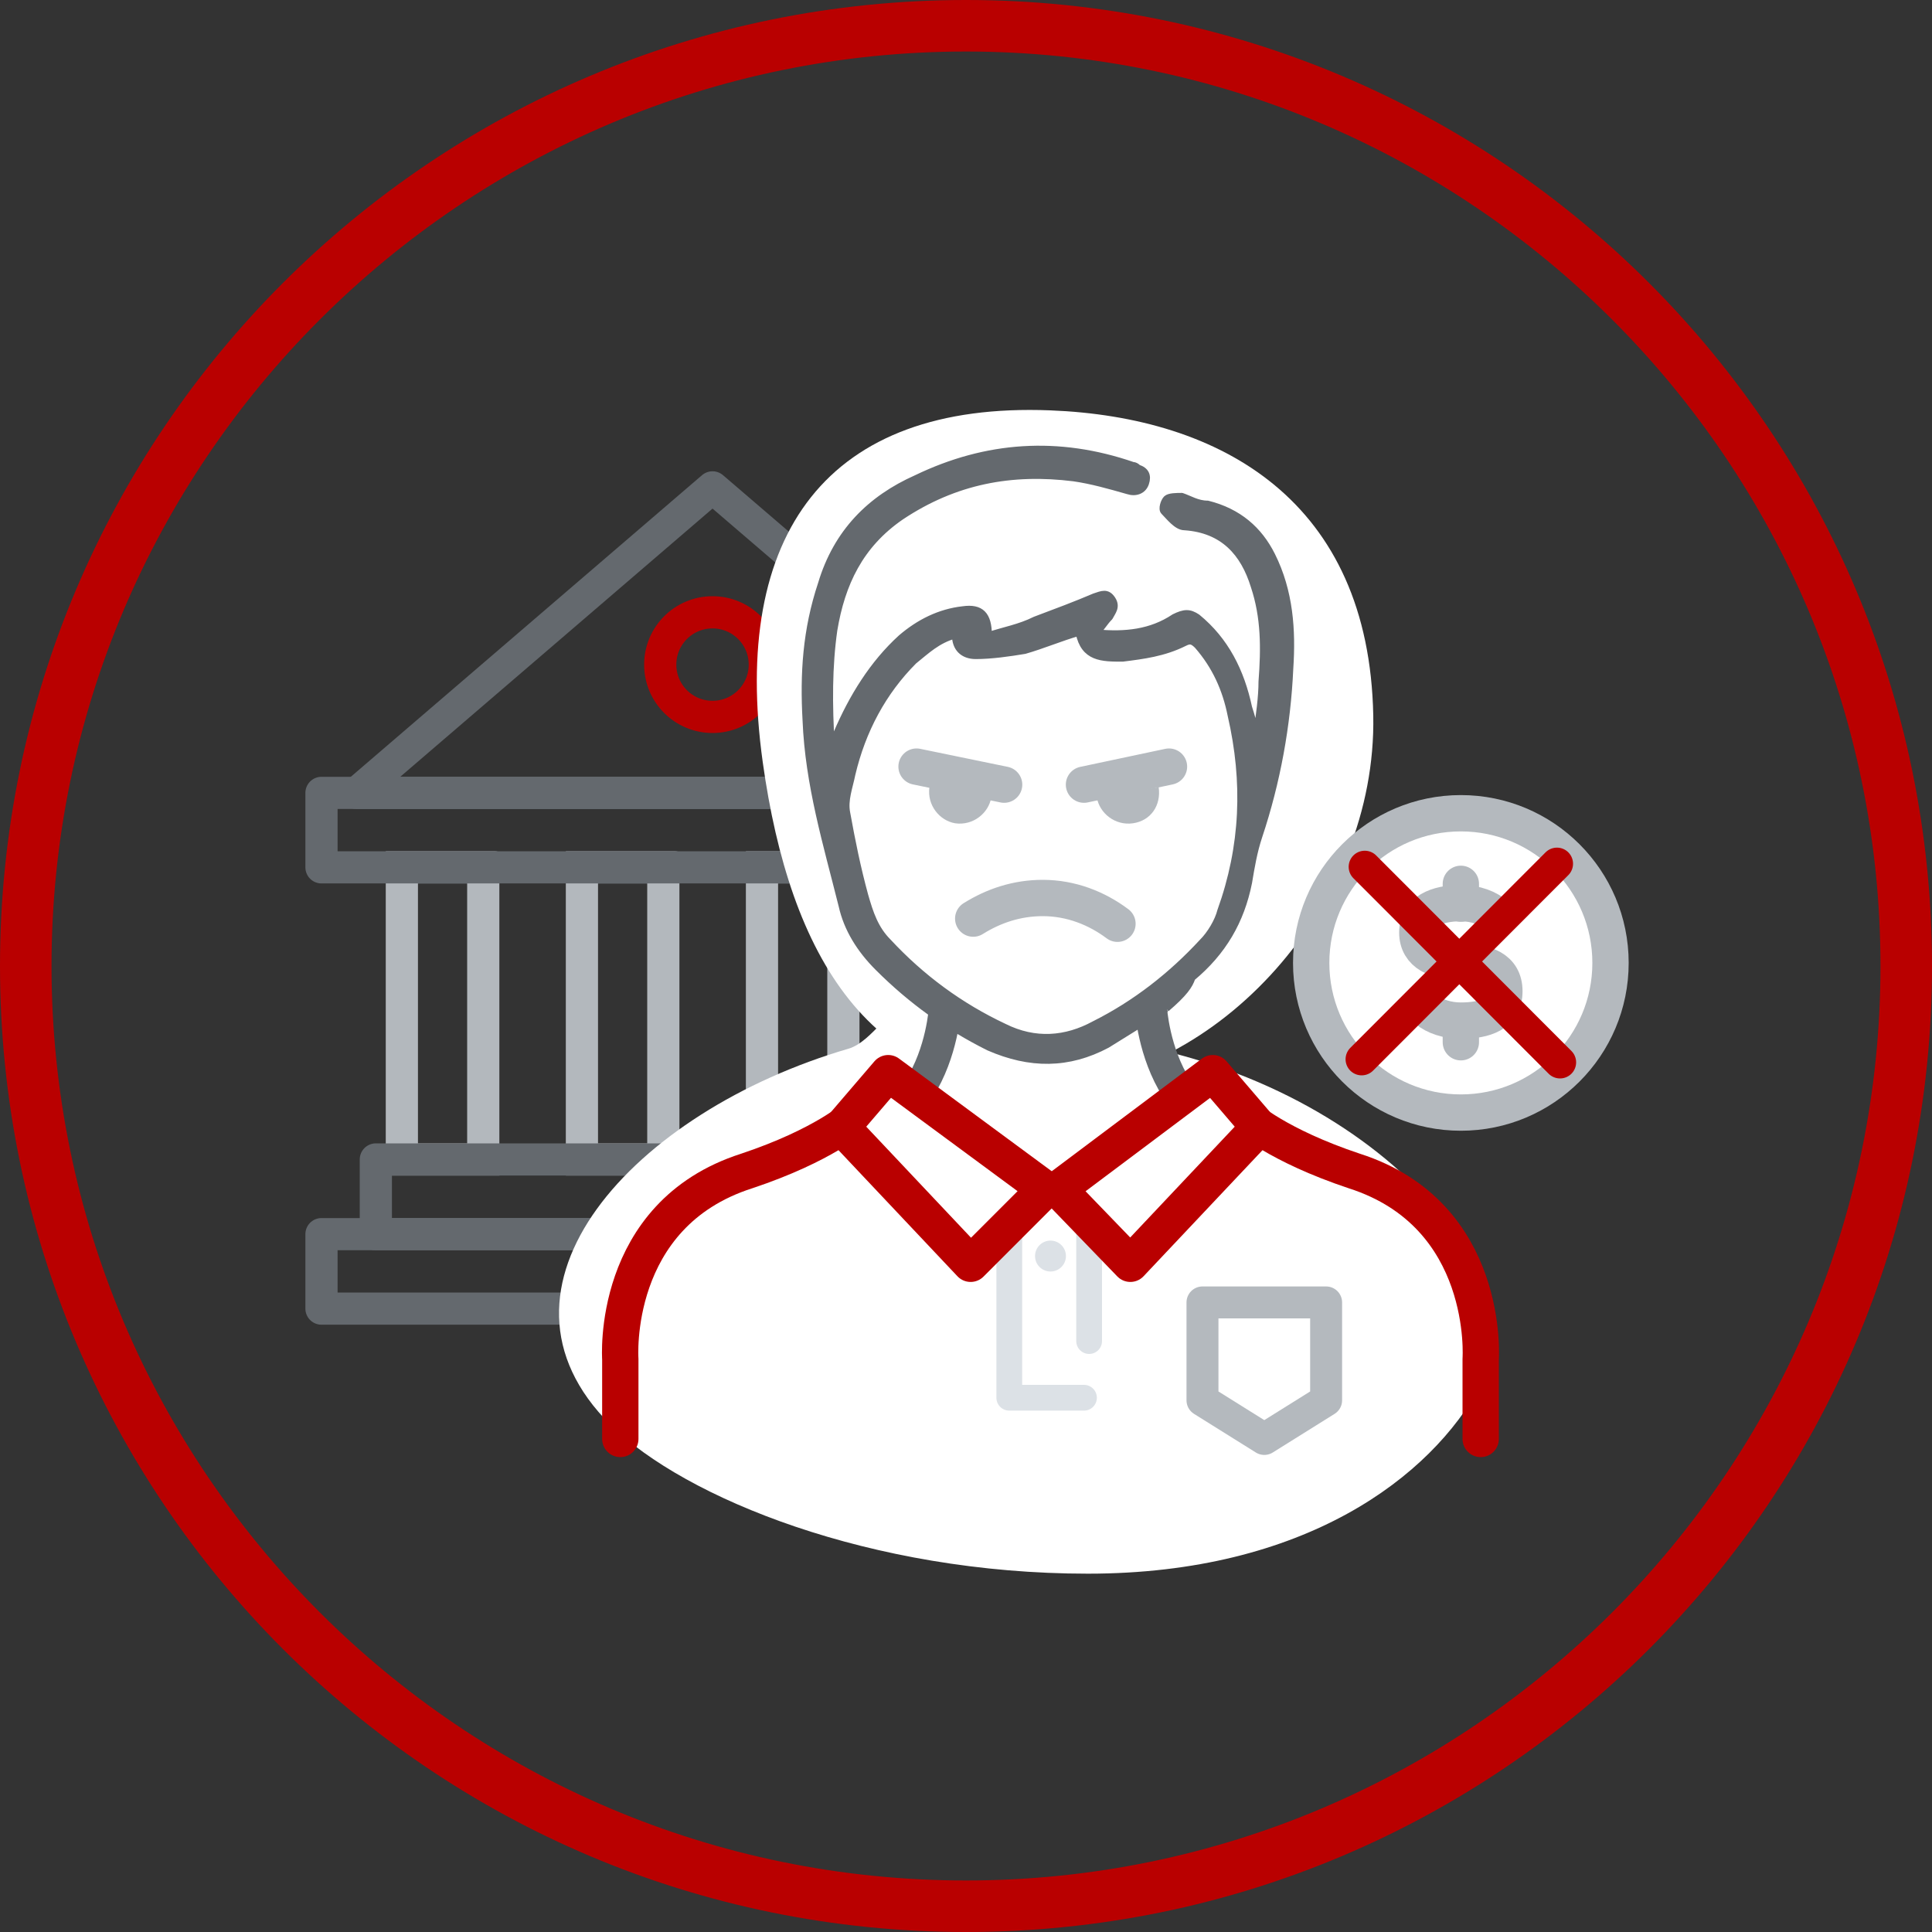 <?xml version="1.0" encoding="UTF-8"?>
<svg xmlns="http://www.w3.org/2000/svg" id="Layer_2" data-name="Layer 2" viewBox="0 0 75 75">
  <rect x="0" y="0" width="75" height="75" fill="#333333" stroke="none"/>
  <defs>
    <style>
      .cls-1, .cls-2, .cls-3, .cls-4, .cls-5, .cls-6, .cls-7, .cls-8, .cls-9, .cls-10 {
        stroke-linecap: round;
      }

      .cls-1, .cls-2, .cls-4, .cls-11, .cls-6, .cls-8, .cls-9 {
        fill: none;
      }

      .cls-1, .cls-3, .cls-5, .cls-11, .cls-6, .cls-7, .cls-8, .cls-12, .cls-9, .cls-10 {
        stroke-linejoin: round;
      }

      .cls-1, .cls-5, .cls-7, .cls-9 {
        stroke-width: 1.41px;
      }

      .cls-1, .cls-7, .cls-10 {
        stroke: #b4b9be;
      }

      .cls-2 {
        stroke: #b3b8bd;
      }

      .cls-2, .cls-4 {
        stroke-miterlimit: 10;
      }

      .cls-2, .cls-11, .cls-6, .cls-8 {
        stroke-width: 1.25px;
      }

      .cls-13 {
        fill: #b90000;
      }

      .cls-13, .cls-14, .cls-15, .cls-16 {
        stroke-width: 0px;
      }

      .cls-3, .cls-4 {
        stroke: #dce1e6;
      }

      .cls-3, .cls-14, .cls-5, .cls-7, .cls-10 {
        fill: #fff;
      }

      .cls-5, .cls-9 {
        stroke: #b90000;
      }

      .cls-11, .cls-8, .cls-12 {
        stroke: #64696e;
      }

      .cls-15 {
        fill: #b4b9be;
      }

      .cls-6 {
        stroke: #b80000;
      }

      .cls-16 {
        fill: #dce1e6;
      }

      .cls-12 {
        fill: #64696e;
        stroke-width: .25px;
      }

      .cls-10 {
        stroke-width: 1.24px;
      }
    </style>
  </defs>
  <g id="Layer_1-2" data-name="Layer 1">
    <g>
      <path class="cls-13" d="m37.5,2c19.57,0,35.5,15.93,35.5,35.5s-15.93,35.5-35.5,35.5S2,57.07,2,37.5,17.93,2,37.5,2m0-2C16.79,0,0,16.79,0,37.5s16.79,37.5,37.5,37.5,37.5-16.79,37.5-37.5S58.21,0,37.5,0h0Z"></path>
      <g>
        <g>
          <polyline class="cls-2" points="18.76 33.67 18.76 45.01 15.6 45.01 15.6 33.67 19.19 33.67"></polyline>
          <polyline class="cls-2" points="32.74 33.67 32.74 45.01 29.58 45.01 29.58 33.67 33.17 33.67"></polyline>
          <polyline class="cls-2" points="39.73 33.67 39.73 45.01 36.57 45.01 36.57 33.67 39.3 33.67"></polyline>
          <polyline class="cls-2" points="25.75 33.67 25.75 45.01 22.59 45.01 22.59 33.67 26.18 33.67"></polyline>
          <polyline class="cls-8" points="42.85 30.78 42.85 33.67 12.48 33.67 12.48 30.78 42.85 30.78"></polyline>
          <rect class="cls-11" x="14.59" y="45.01" width="26.14" height="2.9"></rect>
          <polyline class="cls-8" points="42.85 47.91 42.85 50.8 12.48 50.8 12.48 47.91 42.85 47.91"></polyline>
          <polygon class="cls-8" points="27.66 18.92 13.85 30.78 41.48 30.78 27.66 18.92"></polygon>
          <circle class="cls-6" cx="27.66" cy="25.8" r="2.03"></circle>
        </g>
        <g>
          <path class="cls-14" d="m57.48,53.77c-1.91,3.56-6.83,7.32-15.25,7.32s-15.65-2.93-18.53-5.78c-5.37-5.32.88-12.16,9.24-14.6.94-.28,1.59-1.7,2.57-1.87,1.98-.34,4.55,1.23,6.49,1.42,10.63,1.04,17.87,9.05,15.48,13.5Z"></path>
          <path class="cls-14" d="m53.31,27.78c.14,7.37-6.05,14.1-12.54,14.37-6.99.28-10.11-5.02-11.16-12.56-1.24-8.89,2.52-14,11.16-13.66,6.65.26,12.38,3.52,12.54,11.85Z"></path>
          <ellipse class="cls-14" cx="40.78" cy="42.14" rx="4.5" ry="3.22"></ellipse>
          <ellipse class="cls-14" cx="45.18" cy="46.04" rx="4.68" ry="2.3" transform="translate(-19.3 48.02) rotate(-47.31)"></ellipse>
          <ellipse class="cls-14" cx="36.68" cy="45.7" rx="2.3" ry="4.68" transform="translate(-21.92 45.56) rotate(-51.11)"></ellipse>
        </g>
        <g>
          <polyline class="cls-3" points="39.18 46.76 39.18 54.26 42.08 54.26"></polyline>
          <line class="cls-4" x1="42.28" y1="52.06" x2="42.28" y2="47.06"></line>
          <path class="cls-12" d="m45.28,39.16c-.7.4-1.5.9-2.3,1.4-1.5.8-3,.8-4.6.1-1.6-.8-3-1.8-4.3-3.1-.7-.7-1.2-1.5-1.4-2.4-.6-2.4-1.3-4.7-1.4-7.2-.1-1.8,0-3.5.6-5.3.6-2,1.9-3.3,3.7-4.1,2.7-1.3,5.5-1.5,8.4-.5q.1,0,.2.1c.3.1.4.3.3.6-.1.3-.4.4-.7.3-.7-.2-1.4-.4-2.1-.5-2.4-.3-4.6.1-6.7,1.5-1.6,1.1-2.3,2.6-2.6,4.4-.2,1.4-.2,2.9-.1,4.5.1-.2.2-.4.2-.5.6-1.4,1.4-2.7,2.5-3.7.7-.6,1.5-1,2.4-1.1.7-.1,1,.2,1,1,.6-.2,1.2-.3,1.8-.6.8-.3,1.6-.6,2.3-.9.3-.1.5-.2.7.1.2.3,0,.5-.1.7-.2.2-.3.4-.5.6,1.1.1,2.1,0,3-.6.4-.2.6-.2.9,0,1.1.9,1.7,2.1,2,3.5.1.3.2.7.3,1,.1-.7.2-1.4.2-2,.1-1.3.1-2.5-.3-3.7-.4-1.3-1.2-2.2-2.7-2.3-.3,0-.6-.4-.8-.6-.1-.1,0-.4.1-.5s.4-.1.6-.1c.3.1.6.3,1,.3,1.2.3,2,1,2.5,2,.7,1.4.8,2.9.7,4.4-.1,2.2-.5,4.4-1.2,6.5-.2.6-.3,1.2-.4,1.8-.3,1.5-1,2.7-2.2,3.7-.1.3-.3.6-1,1.2m-8.2-14.5c-.7.2-1.1.6-1.6,1-1.2,1.2-2,2.7-2.4,4.4-.1.5-.3,1-.2,1.5.2,1.1.4,2.1.7,3.2.2.7.4,1.3.9,1.8,1.3,1.4,2.8,2.5,4.5,3.3,1.2.6,2.4.5,3.5-.1,1.6-.8,3-1.9,4.2-3.2.3-.3.6-.8.7-1.2.9-2.5,1-5,.4-7.6-.2-1-.6-1.9-1.3-2.7-.2-.2-.3-.2-.5-.1-.8.4-1.6.5-2.4.6-.8,0-1.5,0-1.7-1-.7.2-1.4.5-2.1.7-.6.1-1.3.2-1.9.2-.5,0-.8-.3-.8-.8Z"></path>
          <g>
            <line class="cls-1" x1="35.58" y1="29.76" x2="38.98" y2="30.46"></line>
            <path class="cls-15" d="m38.48,30.96c-.1.6-.7,1.1-1.4,1-.6-.1-1.1-.7-1-1.4"></path>
          </g>
          <g>
            <line class="cls-1" x1="45.38" y1="29.76" x2="42.08" y2="30.46"></line>
            <path class="cls-15" d="m42.58,30.96c.1.6.7,1.1,1.4,1s1.1-.7,1-1.4"></path>
          </g>
          <path class="cls-1" d="m37.78,35.66c.8-.5,1.7-.8,2.7-.8,1.1,0,2.1.4,2.9,1"></path>
          <polygon class="cls-10" points="49.08 55.86 46.68 54.36 46.68 50.56 51.48 50.56 51.48 54.36 49.08 55.86"></polygon>
          <path class="cls-8" d="m36.68,39.16s-.1,1.7-1,3.1"></path>
          <path class="cls-8" d="m44.68,39.16s.1,1.7,1,3.1"></path>
          <path class="cls-9" d="m33.18,43.36s-1.2,1.1-4.2,2.1c-5.3,1.7-4.9,7.3-4.9,7.3v3.1"></path>
          <path class="cls-9" d="m48.38,43.36s1.2,1.1,4.2,2.1c5.3,1.7,4.9,7.3,4.9,7.3v3.1"></path>
          <polygon class="cls-5" points="40.58 46.16 34.48 41.66 32.68 43.76 37.68 49.06 40.58 46.16"></polygon>
          <polygon class="cls-5" points="41.08 46.16 47.08 41.66 48.88 43.76 43.88 49.06 41.08 46.16"></polygon>
          <circle class="cls-16" cx="40.78" cy="48.76" r=".6"></circle>
        </g>
        <g>
          <circle class="cls-7" cx="56.71" cy="37.38" r="5.81"></circle>
          <g>
            <path class="cls-7" d="m55.39,39.2c.31.26.79.42,1.32.42.93,0,1.69-.25,1.69-1.14s-.76-1.14-1.69-1.14h0c-.93,0-1.69-.31-1.69-1.14s.76-1.14,1.69-1.14c.57,0,1.07.19,1.37.47"></path>
            <line class="cls-7" x1="56.71" y1="35.08" x2="56.71" y2="34.31"></line>
            <line class="cls-7" x1="56.71" y1="40.46" x2="56.71" y2="39.69"></line>
          </g>
        </g>
        <g>
          <line class="cls-6" x1="52.98" y1="33.65" x2="60.56" y2="41.24"></line>
          <line class="cls-6" x1="60.44" y1="33.53" x2="52.86" y2="41.12"></line>
        </g>
      </g>
    </g>
  </g>
</svg>
